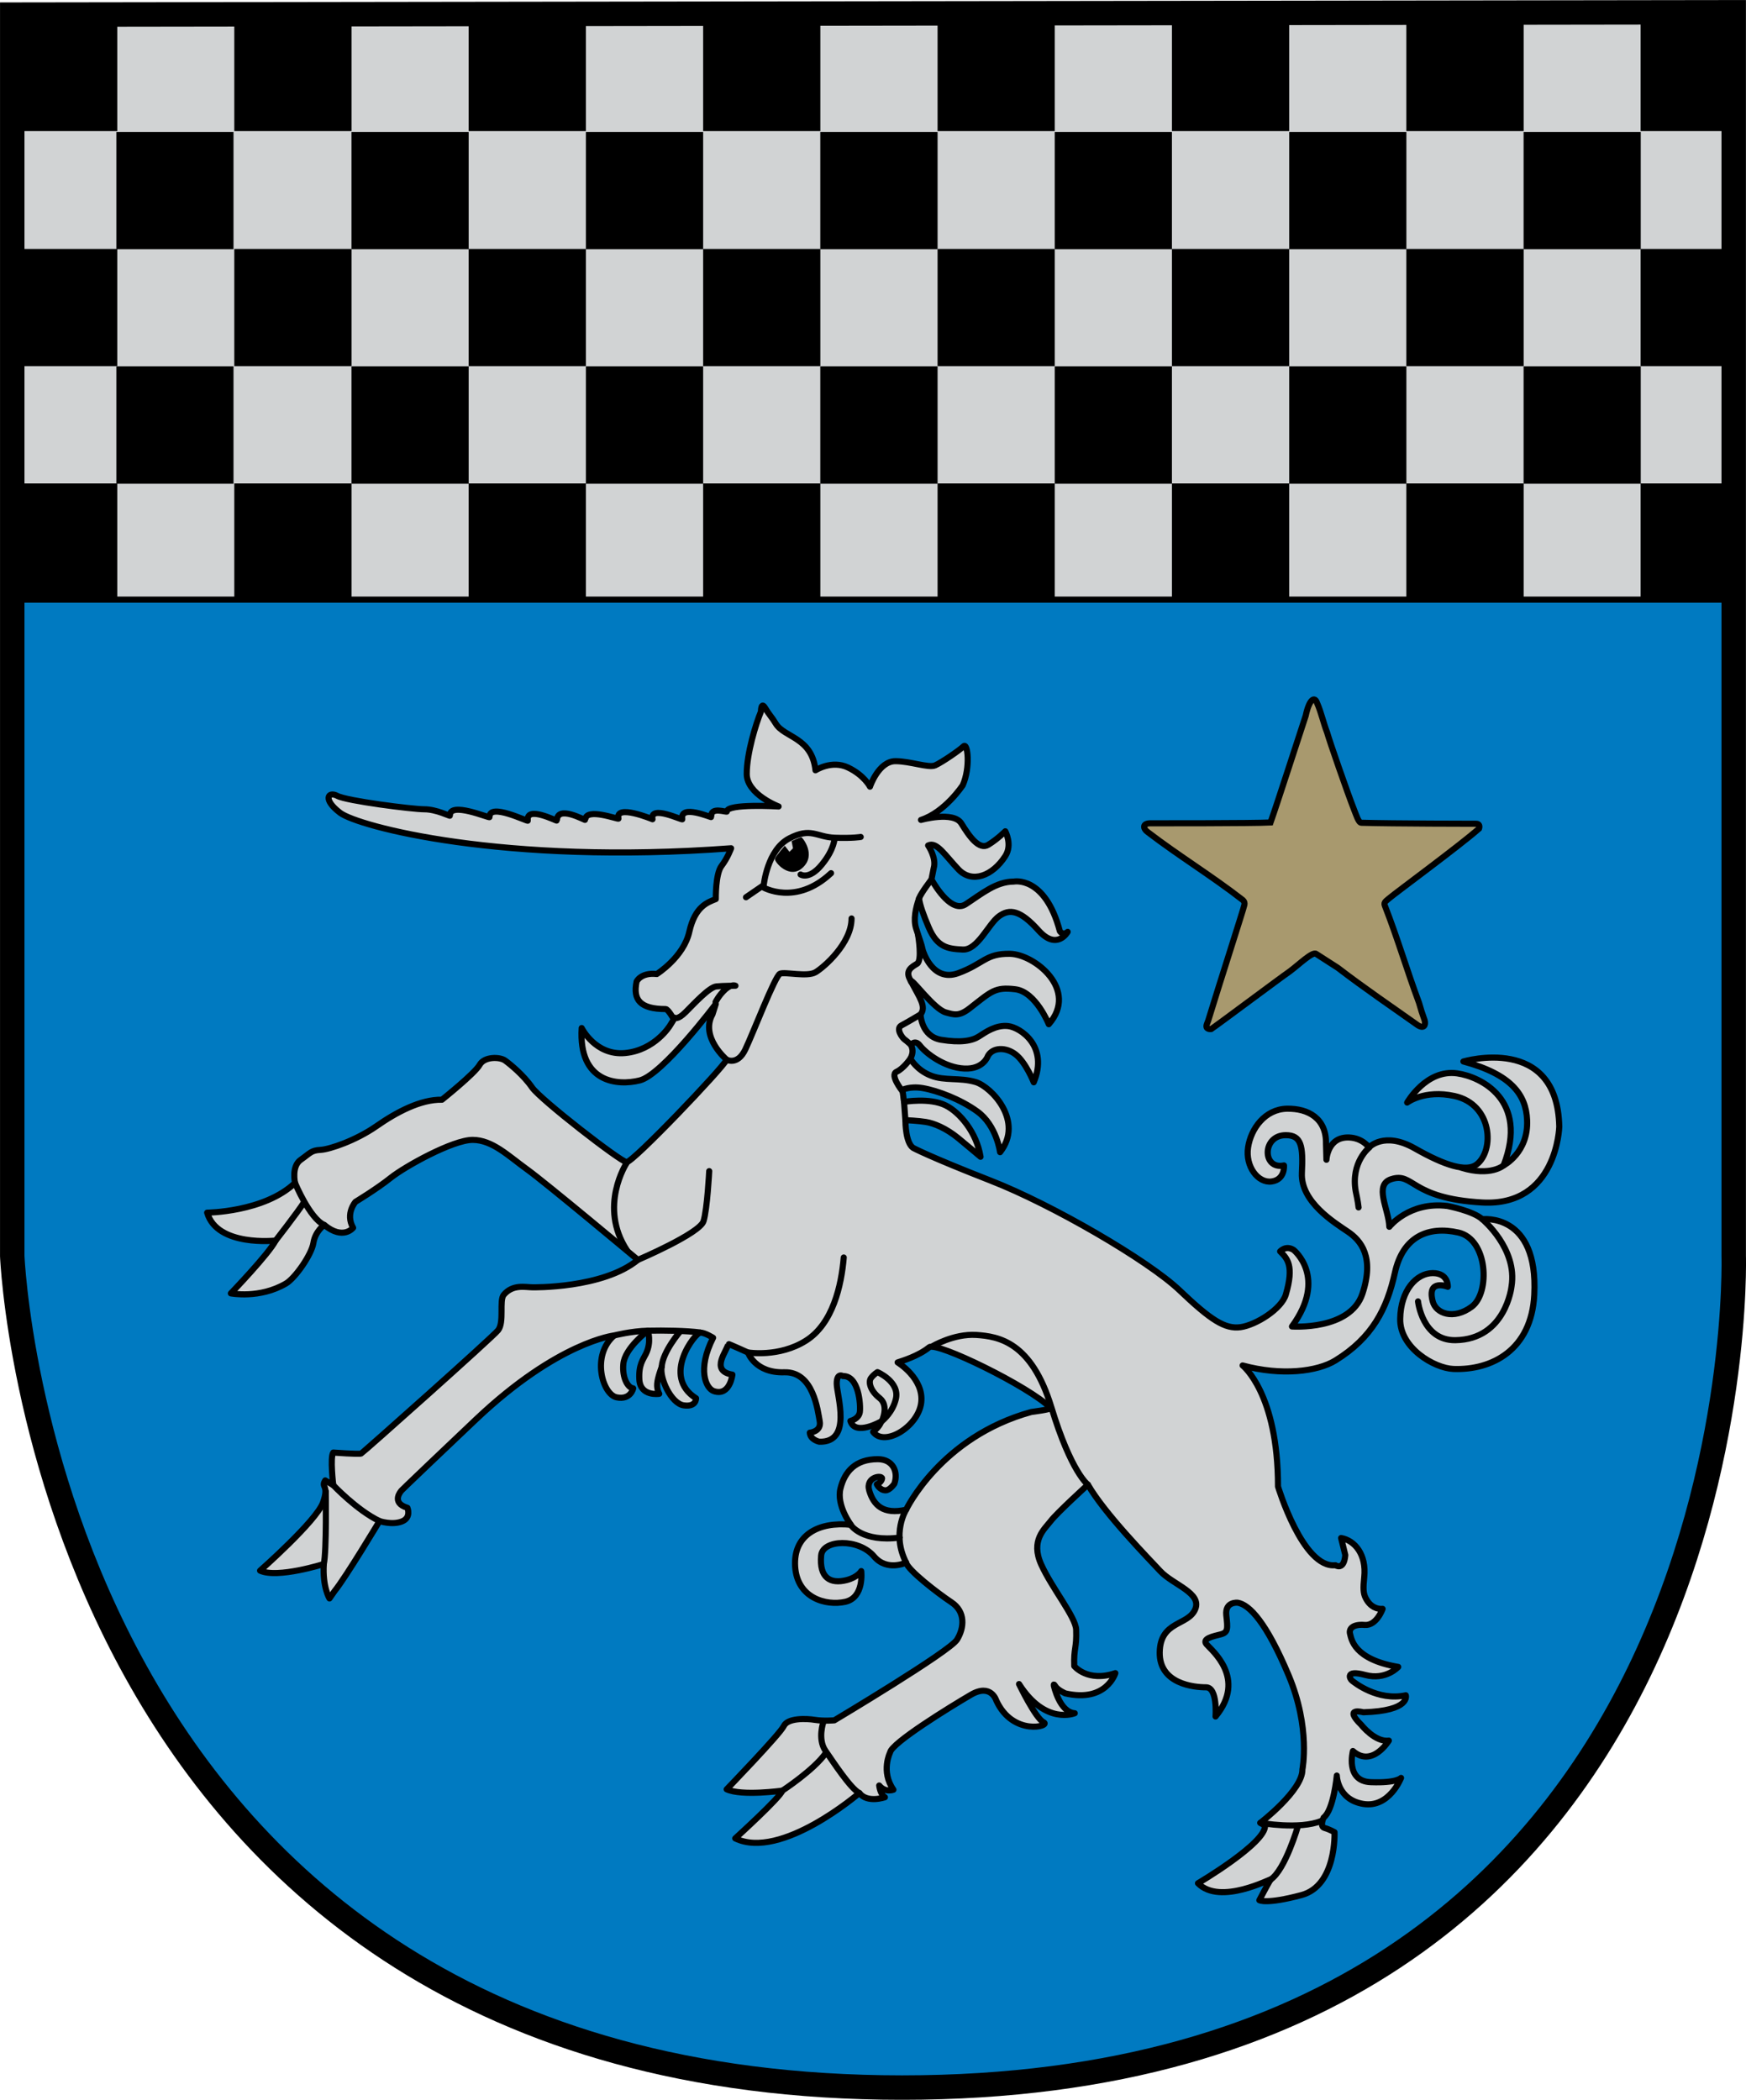 <?xml version="1.0" encoding="UTF-8" standalone="no"?>
<!-- Created with Inkscape (http://www.inkscape.org/) -->

<svg
   xmlns:dc="http://purl.org/dc/elements/1.1/"
   xmlns:cc="http://creativecommons.org/ns#"
   xmlns:rdf="http://www.w3.org/1999/02/22-rdf-syntax-ns#"
   xmlns:svg="http://www.w3.org/2000/svg"
   xmlns="http://www.w3.org/2000/svg"
   xmlns:sodipodi="http://sodipodi.sourceforge.net/DTD/sodipodi-0.dtd"
   xmlns:inkscape="http://www.inkscape.org/namespaces/inkscape"
   width="63.998"
   height="76.969"
   id="svg3738"
   version="1.1"
   inkscape:version="0.48.4 r9939"
   sodipodi:docname="New document 7">
  <defs
     id="defs3740">
    <clipPath
       clipPathUnits="userSpaceOnUse"
       id="clipPath3308">
      <path
         inkscape:connector-curvature="0"
         d="m 0,0 595.276,0 0,841.89 L 0,841.89 0,0 z"
         id="path3310" />
    </clipPath>
    <clipPath
       clipPathUnits="userSpaceOnUse"
       id="clipPath3216">
      <path
         inkscape:connector-curvature="0"
         d="m 0,0 595.276,0 0,841.89 L 0,841.89 0,0 z"
         id="path3218" />
    </clipPath>
  </defs>
  <sodipodi:namedview
     id="base"
     pagecolor="#ffffff"
     bordercolor="#666666"
     borderopacity="1.0"
     inkscape:pageopacity="0.0"
     inkscape:pageshadow="2"
     inkscape:zoom="5.6"
     inkscape:cx="35.68183"
     inkscape:cy="38.690801"
     inkscape:document-units="px"
     inkscape:current-layer="layer1"
     showgrid="false"
     fit-margin-top="0"
     fit-margin-left="0"
     fit-margin-right="0"
     fit-margin-bottom="0"
     inkscape:window-width="800"
     inkscape:window-height="921"
     inkscape:window-x="0"
     inkscape:window-y="19"
     inkscape:window-maximized="0" />
  <g
     inkscape:label="Layer 1"
     inkscape:groupmode="layer"
     id="layer1"
     transform="translate(-533.715,-528.163)">
    <g
       id="g3198"
       transform="matrix(1.25,0,0,-1.25,534.164,529.087)">
      <path
         d="m 0,0 0,-36.091 c 0,0 0.976,-24.387 26.094,-24.387 25.118,0 24.385,24.387 24.385,24.387 l 0,35.972 L 0,0 z"
         style="fill:#007ac1;fill-opacity:1;fill-rule:nonzero;stroke:none"
         id="path3200"
         inkscape:connector-curvature="0" />
    </g>
    <g
       id="g3202"
       transform="matrix(1.25,0,0,-1.25,566.902,569.227)">
      <path
         d="m 0,0 c 0,-0.084 0.009,-0.664 0.228,-0.811 0,0 0.458,-0.25 2.266,-0.957 1.807,-0.703 4.631,-2.347 5.545,-3.219 0.915,-0.872 1.331,-1.142 1.787,-1.081 0.457,0.064 1.207,0.537 1.329,0.958 0.25,0.851 0.042,1.057 -0.167,1.265 0,0 0.167,0.188 0.396,0.042 0,0 1.004,-0.801 -0.049,-2.244 0,0 1.704,-0.124 2.065,0.956 0.36,1.083 -0.041,1.567 -0.432,1.828 -0.387,0.263 -1.383,0.872 -1.342,1.717 0.04,0.793 -0.014,1.109 -0.471,1.109 -0.706,0 -0.692,-1.025 -0.054,-0.887 0,0 0.039,-0.415 -0.361,-0.471 -0.401,-0.055 -0.776,0.442 -0.692,0.999 0.083,0.552 0.498,1.12 1.137,1.135 0.636,0.012 1.161,-0.291 1.148,-1.025 l 0.013,-0.472 c 0,0 0.028,0.68 0.666,0.653 0.4,-0.018 0.582,-0.291 0.582,-0.291 0,0 0.442,0.484 1.344,-0.029 0.898,-0.511 1.516,-0.695 1.812,-0.472 0.526,0.403 0.475,1.763 -0.651,2.009 -0.887,0.193 -1.386,-0.193 -1.386,-0.193 0,0 0.558,0.988 1.47,0.856 0.678,-0.095 2.104,-0.772 1.358,-2.699 0,0 0.732,0.372 0.689,1.33 -0.03,0.747 -0.468,1.343 -1.868,1.718 0,0 2.756,0.817 2.811,-1.913 0,0 -0.061,-2.345 -2.262,-2.222 -2.123,0.121 -1.993,0.893 -2.659,0.686 -0.529,-0.163 -0.076,-0.886 -0.062,-1.399 0,0 0.582,0.748 1.702,0.611 0,0 0.746,-0.14 1.025,-0.389 0,0 1.646,0.208 1.523,-2.216 -0.083,-1.622 -1.247,-2.216 -2.369,-2.175 -0.568,0.022 -1.579,0.623 -1.562,1.469 0.012,0.844 0.483,1.342 0.954,1.342 0.469,0 0.442,-0.401 0.442,-0.401 0,0 -0.622,0.25 -0.442,-0.429 0.091,-0.352 0.608,-0.555 1.147,-0.153 0.542,0.404 0.473,1.982 -0.4,2.174 -0.872,0.195 -1.619,-0.11 -1.856,-1.176 -0.235,-1.067 -0.665,-1.911 -1.744,-2.576 -0.526,-0.325 -1.58,-0.458 -2.722,-0.147 0,0 1.038,-0.809 1.038,-3.551 0,0 0.725,-2.41 1.684,-2.307 0,0 0.249,-0.172 0.289,0.298 l -0.123,0.5 c 0.402,-0.07 0.748,-0.485 0.678,-1.15 -0.033,-0.319 -0.03,-0.469 0.042,-0.609 0.138,-0.277 0.361,-0.333 0.498,-0.319 0,0 -0.178,-0.499 -0.526,-0.471 -0.346,0.028 -0.471,-0.109 -0.429,-0.264 0.041,-0.151 0.109,-0.747 1.412,-0.967 0,0 -0.361,-0.401 -0.968,-0.236 -0.611,0.165 -0.444,-0.126 -0.389,-0.165 0.056,-0.045 0.747,-0.611 1.579,-0.431 0,0 0.152,-0.458 -1.246,-0.498 0,0 -0.608,0.167 -0.056,-0.373 0,0 0.403,-0.513 0.805,-0.458 0,0 -0.487,-0.804 -1.054,-0.305 0,0 -0.233,-0.887 0.526,-0.914 0.762,-0.029 0.886,0.125 0.886,0.125 0,0 -0.344,-0.886 -1.107,-0.763 -0.762,0.126 -0.777,0.832 -0.777,0.832 0,0 -0.094,-1.012 -0.386,-1.232 0,0 -0.125,-0.266 0.028,-0.305 0.15,-0.043 0.291,-0.124 0.291,-0.124 0,0 0.067,-1.566 -0.971,-1.844 -1.039,-0.277 -1.233,-0.15 -1.233,-0.15 0,0 0.247,0.48 0.333,0.608 0.028,0.044 -1.482,-0.777 -2.133,-0.111 0,0 1.996,1.176 1.967,1.689 l -0.139,0.082 c 0,0 1.248,0.957 1.234,1.566 0,0 0.248,1.206 -0.402,2.757 -0.651,1.55 -1.15,2.078 -1.497,2.133 0,0 -0.372,0.039 -0.333,-0.361 0.044,-0.4 0.057,-0.511 -0.166,-0.568 -0.219,-0.055 -0.554,-0.124 -0.414,-0.29 0.138,-0.166 1.192,-0.997 0.265,-2.118 0,0 0.067,0.856 -0.279,0.856 -0.346,0 -1.372,0.096 -1.358,1.025 0.016,0.929 0.832,0.776 1.04,1.261 0.207,0.483 -0.651,0.721 -1.024,1.122 -0.374,0.402 -1.634,1.69 -2.121,2.535 0,0 -0.914,-0.832 -1.092,-1.068 -0.18,-0.234 -0.597,-0.567 -0.278,-1.273 0.319,-0.705 1.011,-1.537 1.025,-1.913 0.02,-0.55 -0.076,-0.53 -0.056,-1.066 0,0 0.389,-0.485 1.205,-0.207 0,0 -0.262,-0.871 -1.467,-0.594 0,0 -0.222,0.096 -0.291,0.209 -0.068,0.107 -0.044,0.012 -0.044,0.012 0,0 0.167,-0.775 0.612,-0.803 0,0 -0.859,-0.361 -1.634,0.856 0,0 0.484,-1.008 0.72,-1.121 0.234,-0.109 -0.9,-0.427 -1.387,0.639 0,0 -0.153,0.513 -0.746,0.166 -0.595,-0.347 -2.326,-1.412 -2.368,-1.69 0,0 -0.279,-0.555 0.098,-1.093 0,0 -0.236,-0.097 -0.417,0.124 0,0 0.026,-0.261 0.167,-0.345 0,0 -0.513,-0.182 -0.749,0.124 0,0 -2.297,-1.982 -3.64,-1.33 0,0 1.329,1.206 1.382,1.4 0,0 -1.189,-0.166 -1.633,0.039 0,0 1.565,1.62 1.676,1.857 0.113,0.236 0.652,0.222 0.913,0.179 0.264,-0.041 0.568,-0.013 0.568,-0.013 0,0 3.393,2.023 3.599,2.368 0.212,0.345 0.252,0.816 -0.164,1.093 -0.415,0.276 -1.275,0.942 -1.33,1.164 0,0 -0.559,-0.27 -0.94,0.181 -0.456,0.54 -1.511,0.498 -1.552,0.027 -0.057,-0.651 0.263,-0.844 0.748,-0.721 0.329,0.086 0.428,0.264 0.428,0.264 0,0 0.096,-0.776 -0.47,-0.901 -0.567,-0.124 -1.412,0.11 -1.469,1.04 -0.054,0.927 0.694,1.315 1.636,1.219 0,0 -0.43,0.568 -0.306,1.065 0.124,0.498 0.442,0.859 1.094,0.859 0.445,0 0.609,-0.373 0.486,-0.72 0,0 -0.135,-0.199 -0.263,-0.194 -0.171,0.007 -0.25,0.178 -0.25,0.178 0,0 0.137,0.056 0.153,0.167 0.012,0.112 -0.499,0.057 -0.375,-0.358 0.126,-0.416 0.402,-0.708 1.08,-0.555 0,0 1.012,2.133 3.67,2.866 0,0 0.61,0.077 0.569,0.118 -0.625,0.625 -3.345,1.954 -3.56,1.781 -0.326,-0.264 -0.803,-0.403 -0.928,-0.445 0,0 0.775,-0.469 0.692,-1.177 -0.083,-0.705 -1.079,-1.315 -1.411,-0.859 0,0 0.189,0.14 0.241,0.307 0,0 -0.767,-0.445 -0.906,0.012 0,0 0.248,0.056 0.276,0.263 0.026,0.208 -0.028,1.068 -0.497,1.053 0,0 -0.181,0.111 -0.181,-0.221 0,-0.333 0.471,-1.733 -0.512,-1.704 0,0 -0.266,0.056 -0.277,0.265 0,0 0.345,0.028 0.291,0.332 -0.057,0.303 -0.181,1.467 -1.04,1.439 -0.859,-0.027 -1.066,0.581 -1.066,0.581 0,0 -0.581,0.263 -0.581,0.251 0,-0.173 -0.565,-0.786 0.126,-0.901 0,0 -0.071,-0.638 -0.541,-0.485 -0.237,0.076 -0.498,0.638 -0.025,1.566 0,0 -0.239,0.152 -0.377,0.152 -0.14,0 -1.149,-1.275 -0.123,-1.927 0,0 0.012,-0.261 -0.361,-0.207 -0.375,0.055 -0.713,0.811 -0.646,1.129 0,0 -0.123,-0.322 -0.133,-0.498 -0.012,-0.176 0.061,-0.292 0.061,-0.292 0,0 -0.557,-0.088 -0.584,0.423 -0.023,0.431 0.111,0.58 0.193,0.749 0.173,0.356 0.056,0.678 0.056,0.678 0,0 -0.682,-0.514 -0.719,-0.983 -0.035,-0.409 0.138,-0.694 0.29,-0.707 0,0 -0.072,-0.348 -0.485,-0.264 -0.416,0.084 -0.751,1.234 -0.071,1.815 0,0 -1.648,-0.18 -4.057,-2.465 -2.409,-2.285 -2.188,-2.09 -2.188,-2.09 0,0 -0.318,-0.349 0.181,-0.499 0,0 0.123,-0.291 -0.167,-0.402 -0.291,-0.111 -0.652,0.013 -0.652,0.013 0,0 -0.996,-1.661 -1.314,-2.049 l -0.153,-0.22 c 0,0 -0.208,0.331 -0.166,1.01 0,0 -1.357,-0.431 -1.869,-0.195 0,0 1.649,1.454 1.844,1.995 0.191,0.54 -0.072,0.428 0.067,0.651 l 0.235,-0.139 c 0,0 -0.098,0.819 0,0.956 0,0 0.763,-0.056 0.818,-0.028 0.055,0.028 3.845,3.401 4.016,3.615 0.187,0.235 0.026,0.872 0.165,1.039 0.27,0.319 0.637,0.22 0.846,0.22 0,0 2.062,-0.04 3.088,0.805 0,0 -2.714,2.27 -3.255,2.657 -0.542,0.39 -1.011,0.861 -1.591,0.861 -0.582,0 -1.981,-0.778 -2.398,-1.109 -0.415,-0.332 -1.037,-0.707 -1.037,-0.707 0,0 -0.307,-0.345 -0.07,-0.762 0,0 -0.29,-0.374 -0.846,0.084 0,0 -0.262,-0.181 -0.318,-0.525 -0.053,-0.349 -0.541,-1.038 -0.802,-1.191 -0.775,-0.457 -1.619,-0.291 -1.619,-0.291 0,0 1.118,1.161 1.313,1.549 0,0 -1.714,-0.192 -2.008,0.818 0,0 1.676,0.014 2.577,0.872 0,0 -0.112,0.484 0.167,0.679 0.277,0.194 0.302,0.276 0.58,0.29 0.276,0.016 1.038,0.277 1.636,0.693 0.594,0.415 1.3,0.79 1.925,0.778 0,0 0.967,0.772 1.106,1.024 0.139,0.248 0.596,0.236 0.747,0.124 0.153,-0.112 0.542,-0.428 0.79,-0.789 0.251,-0.359 2.59,-2.174 2.771,-2.189 0.179,-0.014 2.809,2.742 2.935,3.004 0,0 -0.788,0.665 -0.416,1.331 l 0.097,0.304 c 0,0 -1.564,-2.078 -2.23,-2.243 -0.651,-0.163 -1.799,-0.069 -1.703,1.536 0,0 0.402,-0.816 1.275,-0.733 0.873,0.083 1.311,0.8 1.311,0.8 L -6.79,2.96 c 0,0 -0.168,0.301 -0.241,0.301 -0.744,0 -0.966,0.268 -0.851,0.808 0,0 0.124,0.272 0.591,0.219 0,0 0.791,0.496 0.955,1.243 0.169,0.748 0.542,0.86 0.776,0.955 0,0 -0.013,0.735 0.167,0.971 0.181,0.236 0.282,0.519 0.282,0.519 -6.707,-0.499 -10.944,0.645 -11.464,1.039 -0.521,0.394 -0.354,0.642 -0.083,0.497 0.269,-0.146 2.203,-0.393 2.554,-0.393 0.353,0 0.75,-0.209 0.748,-0.188 -0.019,0.435 1.164,-0.084 1.162,-0.041 -0.019,0.435 1.13,-0.146 1.122,-0.104 -0.062,0.457 0.853,-0.02 0.853,0 0,0.477 0.832,0 0.832,0.021 0,0.383 0.984,0 0.974,0.04 -0.104,0.437 0.997,-0.02 0.997,-0.02 -0.082,0.436 0.88,-0.041 0.875,0 -0.084,0.457 0.854,0.041 0.851,0.063 -0.043,0.33 0.457,0.125 0.457,0.165 0,0.238 1.515,0.147 1.515,0.147 0,0 -0.935,0.354 -0.935,0.954 0,0.603 0.27,1.476 0.417,1.828 0,0 0,0.312 0.124,0.104 0.123,-0.207 0.197,-0.267 0.31,-0.456 0.25,-0.416 1.061,-0.395 1.165,-1.37 0,0 0.477,0.311 0.956,0.081 0.476,-0.228 0.642,-0.561 0.642,-0.561 0,0 0.251,0.748 0.747,0.748 0.433,0 0.978,-0.207 1.164,-0.123 0.189,0.084 0.708,0.436 0.833,0.559 0.123,0.125 0.207,-0.623 -0.024,-1.142 0,0 -0.518,-0.789 -1.224,-1.017 0,0 0.956,0.269 1.185,-0.105 0.229,-0.373 0.517,-0.79 0.789,-0.623 0.271,0.166 0.498,0.395 0.498,0.395 0,0 0.216,-0.394 0,-0.727 C 2.556,7.166 1.954,6.937 1.557,7.354 1.163,7.768 0.915,8.185 0.666,8.058 c 0,0 0.251,-0.364 0.164,-0.663 L 0.764,7.061 C 0.92,6.787 1.376,6.081 1.767,6.334 c 0.478,0.312 0.893,0.665 1.41,0.665 0,0 0.915,0.187 1.351,-1.453 0,0 0.084,-0.147 0.23,-0.021 0,0 -0.312,-0.561 -0.852,0.04 C 3.365,6.168 3.054,6.211 2.741,5.981 2.431,5.753 2.118,4.985 1.681,5.006 1.248,5.026 0.936,5.068 0.686,5.65 0.525,6.024 0.421,6.324 0.4,6.505 0.298,6.216 0.23,5.891 0.312,5.629 0.416,5.295 0.469,5.182 0.51,4.985 c 0,0 0.273,-0.948 1.034,-0.673 0.761,0.279 0.805,0.582 1.525,0.569 0.718,-0.014 2.021,-1.053 1.135,-2.065 0,0 -0.383,0.956 -0.984,1.026 C 2.625,3.912 2.525,3.783 1.89,3.288 1.572,3.038 1.425,3.096 1.182,3.163 0.84,3.261 0.23,4.11 0.161,4.088 0.141,4.081 0.177,4.049 0.188,4.029 0.406,3.611 0.625,3.327 0.443,3.103 c 0,0 0.021,-0.646 0.603,-0.743 C 1.628,2.264 1.96,2.332 2.154,2.457 2.349,2.582 2.653,2.802 3.012,2.762 3.373,2.721 4.204,2.168 3.763,1.113 3.763,1.113 3.531,1.7 3.23,1.932 2.944,2.152 2.563,2.14 2.42,1.889 c 0,0 -0.127,-0.4 -0.693,-0.372 C 1.156,1.542 0.606,1.957 0.423,2.194 0.285,2.374 0.161,2.214 0.161,2.214 0.214,2.103 0.24,1.982 0.146,1.807 c 0,0 0.184,-0.338 0.605,-0.499 0.403,-0.157 0.835,-0.049 1.307,-0.187 0.47,-0.14 1.425,-1.157 0.718,-2.057 0,0 -0.1,0.785 -0.668,1.194 C 1.621,0.613 0.936,0.871 0.51,0.943 0.126,1.008 -0.096,0.888 -0.096,0.888 -0.063,0.794 -0.063,0.659 -0.04,0.539 c 0,0 0.754,0.131 1.222,-0.104 0.409,-0.202 0.906,-0.79 1.021,-1.506 0,0 -0.466,0.393 -0.659,0.551 C 1.196,-0.237 0.849,-0.09 0.601,-0.05 0.4,-0.016 0,0.006 0,0"
         style="fill:#d1d3d4;fill-opacity:1;fill-rule:nonzero;stroke:none"
         id="path3204"
         inkscape:connector-curvature="0" />
    </g>
    <g
       id="g3206"
       transform="matrix(1.25,0,0,-1.25,566.902,569.227)">
      <path
         d="m 0,0 c 0,-0.084 0.009,-0.664 0.228,-0.811 0,0 0.458,-0.25 2.266,-0.957 1.807,-0.703 4.631,-2.347 5.545,-3.219 0.915,-0.872 1.331,-1.142 1.787,-1.081 0.457,0.064 1.207,0.537 1.329,0.958 0.25,0.851 0.042,1.057 -0.167,1.265 0,0 0.167,0.188 0.396,0.042 0,0 1.004,-0.801 -0.049,-2.244 0,0 1.704,-0.124 2.065,0.956 0.36,1.083 -0.041,1.567 -0.432,1.828 -0.387,0.263 -1.383,0.872 -1.342,1.717 0.04,0.793 -0.014,1.109 -0.471,1.109 -0.706,0 -0.692,-1.025 -0.054,-0.887 0,0 0.039,-0.415 -0.361,-0.471 -0.401,-0.055 -0.776,0.442 -0.692,0.999 0.083,0.552 0.498,1.12 1.137,1.135 0.636,0.012 1.161,-0.291 1.148,-1.025 l 0.013,-0.472 c 0,0 0.028,0.68 0.666,0.653 0.4,-0.018 0.582,-0.291 0.582,-0.291 0,0 0.442,0.484 1.344,-0.029 0.898,-0.511 1.516,-0.695 1.812,-0.472 0.526,0.403 0.475,1.763 -0.651,2.009 -0.887,0.193 -1.386,-0.193 -1.386,-0.193 0,0 0.558,0.988 1.47,0.856 0.678,-0.095 2.104,-0.772 1.358,-2.699 0,0 0.732,0.372 0.689,1.33 -0.03,0.747 -0.468,1.343 -1.868,1.718 0,0 2.756,0.817 2.811,-1.913 0,0 -0.061,-2.345 -2.262,-2.222 -2.123,0.121 -1.993,0.893 -2.659,0.686 -0.529,-0.163 -0.076,-0.886 -0.062,-1.399 0,0 0.582,0.748 1.702,0.611 0,0 0.746,-0.14 1.025,-0.389 0,0 1.646,0.208 1.523,-2.216 -0.083,-1.622 -1.247,-2.216 -2.369,-2.175 -0.568,0.022 -1.579,0.623 -1.562,1.469 0.012,0.844 0.483,1.342 0.954,1.342 0.469,0 0.442,-0.401 0.442,-0.401 0,0 -0.622,0.25 -0.442,-0.429 0.091,-0.352 0.608,-0.555 1.147,-0.153 0.542,0.404 0.473,1.982 -0.4,2.174 -0.872,0.195 -1.619,-0.11 -1.856,-1.176 -0.235,-1.067 -0.665,-1.911 -1.744,-2.576 -0.526,-0.325 -1.58,-0.458 -2.722,-0.147 0,0 1.038,-0.809 1.038,-3.551 0,0 0.725,-2.41 1.684,-2.307 0,0 0.249,-0.172 0.289,0.298 l -0.123,0.5 c 0.402,-0.07 0.748,-0.485 0.678,-1.15 -0.033,-0.319 -0.03,-0.469 0.042,-0.609 0.138,-0.277 0.361,-0.333 0.498,-0.319 0,0 -0.178,-0.499 -0.526,-0.471 -0.346,0.028 -0.471,-0.109 -0.429,-0.264 0.041,-0.151 0.109,-0.747 1.412,-0.967 0,0 -0.361,-0.401 -0.968,-0.236 -0.611,0.165 -0.444,-0.126 -0.389,-0.165 0.056,-0.045 0.747,-0.611 1.579,-0.431 0,0 0.152,-0.458 -1.246,-0.498 0,0 -0.608,0.167 -0.056,-0.373 0,0 0.403,-0.513 0.805,-0.458 0,0 -0.487,-0.804 -1.054,-0.305 0,0 -0.233,-0.887 0.526,-0.914 0.762,-0.029 0.886,0.125 0.886,0.125 0,0 -0.344,-0.886 -1.107,-0.763 -0.762,0.126 -0.777,0.832 -0.777,0.832 0,0 -0.094,-1.012 -0.386,-1.232 0,0 -0.125,-0.266 0.028,-0.305 0.15,-0.043 0.291,-0.124 0.291,-0.124 0,0 0.067,-1.566 -0.971,-1.844 -1.039,-0.277 -1.233,-0.15 -1.233,-0.15 0,0 0.247,0.48 0.333,0.608 0.028,0.044 -1.482,-0.777 -2.133,-0.111 0,0 1.996,1.176 1.967,1.689 l -0.139,0.082 c 0,0 1.248,0.957 1.234,1.566 0,0 0.248,1.206 -0.402,2.757 -0.651,1.55 -1.15,2.078 -1.497,2.133 0,0 -0.372,0.039 -0.333,-0.361 0.044,-0.4 0.057,-0.511 -0.166,-0.568 -0.219,-0.055 -0.554,-0.124 -0.414,-0.29 0.138,-0.166 1.192,-0.997 0.265,-2.118 0,0 0.067,0.856 -0.279,0.856 -0.346,0 -1.372,0.096 -1.358,1.025 0.016,0.929 0.832,0.776 1.04,1.261 0.207,0.483 -0.651,0.721 -1.024,1.122 -0.374,0.402 -1.634,1.69 -2.121,2.535 0,0 -0.914,-0.832 -1.092,-1.068 -0.18,-0.234 -0.597,-0.567 -0.278,-1.273 0.319,-0.705 1.011,-1.537 1.025,-1.913 0.02,-0.55 -0.076,-0.53 -0.056,-1.066 0,0 0.389,-0.485 1.205,-0.207 0,0 -0.262,-0.871 -1.467,-0.594 0,0 -0.222,0.096 -0.291,0.209 -0.068,0.107 -0.044,0.012 -0.044,0.012 0,0 0.167,-0.775 0.612,-0.803 0,0 -0.859,-0.361 -1.634,0.856 0,0 0.484,-1.008 0.72,-1.121 0.234,-0.109 -0.9,-0.427 -1.387,0.639 0,0 -0.153,0.513 -0.746,0.166 -0.595,-0.347 -2.326,-1.412 -2.368,-1.69 0,0 -0.279,-0.555 0.098,-1.093 0,0 -0.236,-0.097 -0.417,0.124 0,0 0.026,-0.261 0.167,-0.345 0,0 -0.513,-0.182 -0.749,0.124 0,0 -2.297,-1.982 -3.64,-1.33 0,0 1.329,1.206 1.382,1.4 0,0 -1.189,-0.166 -1.633,0.039 0,0 1.565,1.62 1.676,1.857 0.113,0.236 0.652,0.222 0.913,0.179 0.264,-0.041 0.568,-0.013 0.568,-0.013 0,0 3.393,2.023 3.599,2.368 0.212,0.345 0.252,0.816 -0.164,1.093 -0.415,0.276 -1.275,0.942 -1.33,1.164 0,0 -0.559,-0.27 -0.94,0.181 -0.456,0.54 -1.511,0.498 -1.552,0.027 -0.057,-0.651 0.263,-0.844 0.748,-0.721 0.329,0.086 0.428,0.264 0.428,0.264 0,0 0.096,-0.776 -0.47,-0.901 -0.567,-0.124 -1.412,0.11 -1.469,1.04 -0.054,0.927 0.694,1.315 1.636,1.219 0,0 -0.43,0.568 -0.306,1.065 0.124,0.498 0.442,0.859 1.094,0.859 0.445,0 0.609,-0.373 0.486,-0.72 0,0 -0.135,-0.199 -0.263,-0.194 -0.171,0.007 -0.25,0.178 -0.25,0.178 0,0 0.137,0.056 0.153,0.167 0.012,0.112 -0.499,0.057 -0.375,-0.358 0.126,-0.416 0.402,-0.708 1.08,-0.555 0,0 1.012,2.133 3.67,2.866 0,0 0.61,0.077 0.569,0.118 -0.625,0.625 -3.345,1.954 -3.56,1.781 -0.326,-0.264 -0.803,-0.403 -0.928,-0.445 0,0 0.775,-0.469 0.692,-1.177 -0.083,-0.705 -1.079,-1.315 -1.411,-0.859 0,0 0.189,0.14 0.241,0.307 0,0 -0.767,-0.445 -0.906,0.012 0,0 0.248,0.056 0.276,0.263 0.026,0.208 -0.028,1.068 -0.497,1.053 0,0 -0.181,0.111 -0.181,-0.221 0,-0.333 0.471,-1.733 -0.512,-1.704 0,0 -0.266,0.056 -0.277,0.265 0,0 0.345,0.028 0.291,0.332 -0.057,0.303 -0.181,1.467 -1.04,1.439 -0.859,-0.027 -1.066,0.581 -1.066,0.581 0,0 -0.581,0.263 -0.581,0.251 0,-0.173 -0.565,-0.786 0.126,-0.901 0,0 -0.071,-0.638 -0.541,-0.485 -0.237,0.076 -0.498,0.638 -0.025,1.566 0,0 -0.239,0.152 -0.377,0.152 -0.14,0 -1.149,-1.275 -0.123,-1.927 0,0 0.012,-0.261 -0.361,-0.207 -0.375,0.055 -0.713,0.811 -0.646,1.129 0,0 -0.123,-0.322 -0.133,-0.498 -0.012,-0.176 0.061,-0.292 0.061,-0.292 0,0 -0.557,-0.088 -0.584,0.423 -0.023,0.431 0.111,0.58 0.193,0.749 0.173,0.356 0.056,0.678 0.056,0.678 0,0 -0.682,-0.514 -0.719,-0.983 -0.035,-0.409 0.138,-0.694 0.29,-0.707 0,0 -0.072,-0.348 -0.485,-0.264 -0.416,0.084 -0.751,1.234 -0.071,1.815 0,0 -1.648,-0.18 -4.057,-2.465 -2.409,-2.285 -2.188,-2.09 -2.188,-2.09 0,0 -0.318,-0.349 0.181,-0.499 0,0 0.123,-0.291 -0.167,-0.402 -0.291,-0.111 -0.652,0.013 -0.652,0.013 0,0 -0.996,-1.661 -1.314,-2.049 l -0.153,-0.22 c 0,0 -0.208,0.331 -0.166,1.01 0,0 -1.357,-0.431 -1.869,-0.195 0,0 1.649,1.454 1.844,1.995 0.191,0.54 -0.072,0.428 0.067,0.651 l 0.235,-0.139 c 0,0 -0.098,0.819 0,0.956 0,0 0.763,-0.056 0.818,-0.028 0.055,0.028 3.845,3.401 4.016,3.615 0.187,0.235 0.026,0.872 0.165,1.039 0.27,0.319 0.637,0.22 0.846,0.22 0,0 2.062,-0.04 3.088,0.805 0,0 -2.714,2.27 -3.255,2.657 -0.542,0.39 -1.011,0.861 -1.591,0.861 -0.582,0 -1.981,-0.778 -2.398,-1.109 -0.415,-0.332 -1.037,-0.707 -1.037,-0.707 0,0 -0.307,-0.345 -0.07,-0.762 0,0 -0.29,-0.374 -0.846,0.084 0,0 -0.262,-0.181 -0.318,-0.525 -0.053,-0.349 -0.541,-1.038 -0.802,-1.191 -0.775,-0.457 -1.619,-0.291 -1.619,-0.291 0,0 1.118,1.161 1.313,1.549 0,0 -1.714,-0.192 -2.008,0.818 0,0 1.676,0.014 2.577,0.872 0,0 -0.112,0.484 0.167,0.679 0.277,0.194 0.302,0.276 0.58,0.29 0.276,0.016 1.038,0.277 1.636,0.693 0.594,0.415 1.3,0.79 1.925,0.778 0,0 0.967,0.772 1.106,1.024 0.139,0.248 0.596,0.236 0.747,0.124 0.153,-0.112 0.542,-0.428 0.79,-0.789 0.251,-0.359 2.59,-2.174 2.771,-2.189 0.179,-0.014 2.809,2.742 2.935,3.004 0,0 -0.788,0.665 -0.416,1.331 l 0.097,0.304 c 0,0 -1.564,-2.078 -2.23,-2.243 -0.651,-0.163 -1.799,-0.069 -1.703,1.536 0,0 0.402,-0.816 1.275,-0.733 0.873,0.083 1.311,0.8 1.311,0.8 L -6.79,2.96 c 0,0 -0.168,0.301 -0.241,0.301 -0.744,0 -0.966,0.268 -0.851,0.808 0,0 0.124,0.272 0.591,0.219 0,0 0.791,0.496 0.955,1.243 0.169,0.748 0.542,0.86 0.776,0.955 0,0 -0.013,0.735 0.167,0.971 0.181,0.236 0.282,0.519 0.282,0.519 -6.707,-0.499 -10.944,0.645 -11.464,1.039 -0.521,0.394 -0.354,0.642 -0.083,0.497 0.269,-0.146 2.203,-0.393 2.554,-0.393 0.353,0 0.75,-0.209 0.748,-0.188 -0.019,0.435 1.164,-0.084 1.162,-0.041 -0.019,0.435 1.13,-0.146 1.122,-0.104 -0.062,0.457 0.853,-0.02 0.853,0 0,0.477 0.832,0 0.832,0.021 0,0.383 0.984,0 0.974,0.04 -0.104,0.437 0.997,-0.02 0.997,-0.02 -0.082,0.436 0.88,-0.041 0.875,0 -0.084,0.457 0.854,0.041 0.851,0.063 -0.043,0.33 0.457,0.125 0.457,0.165 0,0.238 1.515,0.147 1.515,0.147 0,0 -0.935,0.354 -0.935,0.954 0,0.603 0.27,1.476 0.417,1.828 0,0 0,0.312 0.124,0.104 0.123,-0.207 0.197,-0.267 0.31,-0.456 0.25,-0.416 1.061,-0.395 1.165,-1.37 0,0 0.477,0.311 0.956,0.081 0.476,-0.228 0.642,-0.561 0.642,-0.561 0,0 0.251,0.748 0.747,0.748 0.433,0 0.978,-0.207 1.164,-0.123 0.189,0.084 0.708,0.436 0.833,0.559 0.123,0.125 0.207,-0.623 -0.024,-1.142 0,0 -0.518,-0.789 -1.224,-1.017 0,0 0.956,0.269 1.185,-0.105 0.229,-0.373 0.517,-0.79 0.789,-0.623 0.271,0.166 0.498,0.395 0.498,0.395 0,0 0.216,-0.394 0,-0.727 C 2.556,7.166 1.954,6.937 1.557,7.354 1.163,7.768 0.915,8.185 0.666,8.058 c 0,0 0.251,-0.364 0.164,-0.663 L 0.764,7.061 C 0.92,6.787 1.376,6.081 1.767,6.334 c 0.478,0.312 0.893,0.665 1.41,0.665 0,0 0.915,0.187 1.351,-1.453 0,0 0.084,-0.147 0.23,-0.021 0,0 -0.312,-0.561 -0.852,0.04 C 3.365,6.168 3.054,6.211 2.741,5.981 2.431,5.753 2.118,4.985 1.681,5.006 1.248,5.026 0.936,5.068 0.686,5.65 0.525,6.024 0.421,6.324 0.4,6.505 0.298,6.216 0.23,5.891 0.312,5.629 0.416,5.295 0.469,5.182 0.51,4.985 c 0,0 0.273,-0.948 1.034,-0.673 0.761,0.279 0.805,0.582 1.525,0.569 0.718,-0.014 2.021,-1.053 1.135,-2.065 0,0 -0.383,0.956 -0.984,1.026 C 2.625,3.912 2.525,3.783 1.89,3.288 1.572,3.038 1.425,3.096 1.182,3.163 0.84,3.261 0.23,4.11 0.161,4.088 0.141,4.081 0.177,4.049 0.188,4.029 0.406,3.611 0.625,3.327 0.443,3.103 c 0,0 0.021,-0.646 0.603,-0.743 C 1.628,2.264 1.96,2.332 2.154,2.457 2.349,2.582 2.653,2.802 3.012,2.762 3.373,2.721 4.204,2.168 3.763,1.113 3.763,1.113 3.531,1.7 3.23,1.932 2.944,2.152 2.563,2.14 2.42,1.889 c 0,0 -0.127,-0.4 -0.693,-0.372 C 1.156,1.542 0.606,1.957 0.423,2.194 0.285,2.374 0.161,2.214 0.161,2.214 0.214,2.103 0.24,1.982 0.146,1.807 c 0,0 0.184,-0.338 0.605,-0.499 0.403,-0.157 0.835,-0.049 1.307,-0.187 0.47,-0.14 1.425,-1.157 0.718,-2.057 0,0 -0.1,0.785 -0.668,1.194 C 1.621,0.613 0.936,0.871 0.51,0.943 0.126,1.008 -0.096,0.888 -0.096,0.888 -0.063,0.794 -0.063,0.659 -0.04,0.539 c 0,0 0.754,0.131 1.222,-0.104 0.409,-0.202 0.906,-0.79 1.021,-1.506 0,0 -0.466,0.393 -0.659,0.551 C 1.196,-0.237 0.849,-0.09 0.601,-0.05 0.4,-0.016 0,0.006 0,0 z"
         style="fill:none;stroke:#000000;stroke-width:0.179;stroke-linecap:round;stroke-linejoin:round;stroke-miterlimit:4;stroke-opacity:1;stroke-dasharray:none"
         id="path3208"
         inkscape:connector-curvature="0" />
    </g>
    <path
       inkscape:connector-curvature="0"
       d="m 597.306,528.745 -63.047,0 0,21.406 63.047,0 0,-21.406 z"
       style="fill:#d1d3d4;fill-opacity:1;fill-rule:nonzero;stroke:none"
       id="path3210" />
    <g
       transform="matrix(1.25,0,0,-1.25,-111.276,1487.282)"
       id="g3212">
      <g
         id="g3214"
         clip-path="url(#clipPath3216)">
        <g
           id="g3220"
           transform="translate(554.612,746.684)">
          <path
             inkscape:connector-curvature="0"
             d="M 0,0 C 0.126,-0.286 0.19,-0.599 0.295,-0.866 0.357,-1.094 0.88,-2.606 1.091,-3.144 1.143,-3.267 1.215,-3.516 1.298,-3.516 2.203,-3.543 4.669,-3.545 4.669,-3.545 4.765,-3.543 4.772,-3.624 4.75,-3.688 4.175,-4.194 2.365,-5.524 2.108,-5.737 2.047,-5.799 1.944,-5.841 1.988,-5.945 2.361,-6.898 2.637,-7.846 2.99,-8.792 3.042,-8.979 3.086,-9.115 3.157,-9.313 3.193,-9.456 3.132,-9.56 2.961,-9.457 2.189,-8.91 1.379,-8.36 0.609,-7.769 l -0.632,0.406 c -0.101,0.087 -0.514,-0.317 -0.775,-0.51 -0.276,-0.19 -2.136,-1.582 -2.305,-1.692 0,0 -0.195,-0.027 -0.124,0.151 0.011,0.027 0.038,0.101 0.038,0.101 0.349,1.144 1.038,3.274 1.06,3.393 0.02,0.099 -0.062,0.149 -0.062,0.149 -0.894,0.695 -1.883,1.299 -2.759,1.971 -0.159,0.11 -0.182,0.273 0.077,0.268 0,0 3.05,-0.003 3.51,0.024 0.193,0.542 0.858,2.61 1.031,3.13 C -0.228,0.11 -0.069,0.202 0,0"
             style="fill:#a8996e;fill-opacity:1;fill-rule:nonzero;stroke:none"
             id="path3222" />
        </g>
        <g
           id="g3224"
           transform="translate(554.612,746.684)">
          <path
             inkscape:connector-curvature="0"
             d="M 0,0 C 0.126,-0.286 0.19,-0.599 0.295,-0.866 0.357,-1.094 0.88,-2.606 1.091,-3.144 1.143,-3.267 1.215,-3.516 1.298,-3.516 2.203,-3.543 4.669,-3.545 4.669,-3.545 4.765,-3.543 4.772,-3.624 4.75,-3.688 4.175,-4.194 2.365,-5.524 2.108,-5.737 2.047,-5.799 1.944,-5.841 1.988,-5.945 2.361,-6.898 2.637,-7.846 2.99,-8.792 3.042,-8.979 3.086,-9.115 3.157,-9.313 3.193,-9.456 3.132,-9.56 2.961,-9.457 2.189,-8.91 1.379,-8.36 0.609,-7.769 l -0.632,0.406 c -0.101,0.087 -0.514,-0.317 -0.775,-0.51 -0.276,-0.19 -2.136,-1.582 -2.305,-1.692 0,0 -0.195,-0.027 -0.124,0.151 0.011,0.027 0.038,0.101 0.038,0.101 0.349,1.144 1.038,3.274 1.06,3.393 0.02,0.099 -0.062,0.149 -0.062,0.149 -0.894,0.695 -1.883,1.299 -2.759,1.971 -0.159,0.11 -0.182,0.273 0.077,0.268 0,0 3.05,-0.003 3.51,0.024 0.193,0.542 0.858,2.61 1.031,3.13 C -0.228,0.11 -0.069,0.202 0,0 z"
             style="fill:none;stroke:#000000;stroke-width:0.179;stroke-linecap:butt;stroke-linejoin:miter;stroke-miterlimit:4;stroke-opacity:1;stroke-dasharray:none"
             id="path3226" />
        </g>
      </g>
    </g>
    <path
       inkscape:connector-curvature="0"
       d="m 546.601,550.18 -4.298,0 0,-4.298 4.298,0 0,4.298 z"
       style="fill:#000000;fill-opacity:1;fill-rule:nonzero;stroke:none"
       id="path3228" />
    <path
       inkscape:connector-curvature="0"
       d="m 555.19,550.18 -4.298,0 0,-4.298 4.298,0 0,4.298 z"
       style="fill:#000000;fill-opacity:1;fill-rule:nonzero;stroke:none"
       id="path3230" />
    <path
       inkscape:connector-curvature="0"
       d="m 563.784,550.18 -4.296,0 0,-4.298 4.296,0 0,4.298 z"
       style="fill:#000000;fill-opacity:1;fill-rule:nonzero;stroke:none"
       id="path3232" />
    <path
       inkscape:connector-curvature="0"
       d="m 572.376,550.18 -4.295,0 0,-4.298 4.295,0 0,4.298 z"
       style="fill:#000000;fill-opacity:1;fill-rule:nonzero;stroke:none"
       id="path3234" />
    <path
       inkscape:connector-curvature="0"
       d="m 580.969,550.18 -4.298,0 0,-4.298 4.298,0 0,4.298 z"
       style="fill:#000000;fill-opacity:1;fill-rule:nonzero;stroke:none"
       id="path3236" />
    <path
       inkscape:connector-curvature="0"
       d="m 589.563,550.18 -4.3,0 0,-4.298 4.3,0 0,4.298 z"
       style="fill:#000000;fill-opacity:1;fill-rule:nonzero;stroke:none"
       id="path3238" />
    <path
       inkscape:connector-curvature="0"
       d="m 546.601,541.587 -4.298,0 0,-4.298 4.298,0 0,4.298 z"
       style="fill:#000000;fill-opacity:1;fill-rule:nonzero;stroke:none"
       id="path3240" />
    <path
       inkscape:connector-curvature="0"
       d="m 555.19,541.587 -4.298,0 0,-4.298 4.298,0 0,4.298 z"
       style="fill:#000000;fill-opacity:1;fill-rule:nonzero;stroke:none"
       id="path3242" />
    <path
       inkscape:connector-curvature="0"
       d="m 563.784,541.587 -4.296,0 0,-4.298 4.296,0 0,4.298 z"
       style="fill:#000000;fill-opacity:1;fill-rule:nonzero;stroke:none"
       id="path3244" />
    <path
       inkscape:connector-curvature="0"
       d="m 572.376,541.587 -4.295,0 0,-4.298 4.295,0 0,4.298 z"
       style="fill:#000000;fill-opacity:1;fill-rule:nonzero;stroke:none"
       id="path3246" />
    <path
       inkscape:connector-curvature="0"
       d="m 580.969,541.587 -4.298,0 0,-4.298 4.298,0 0,4.298 z"
       style="fill:#000000;fill-opacity:1;fill-rule:nonzero;stroke:none"
       id="path3248" />
    <path
       inkscape:connector-curvature="0"
       d="m 589.563,541.587 -4.3,0 0,-4.298 4.3,0 0,4.298 z"
       style="fill:#000000;fill-opacity:1;fill-rule:nonzero;stroke:none"
       id="path3250" />
    <path
       inkscape:connector-curvature="0"
       d="m 546.601,532.967 -4.298,0 0,-4.296 4.298,0 0,4.296 z"
       style="fill:#000000;fill-opacity:1;fill-rule:nonzero;stroke:none"
       id="path3252" />
    <path
       inkscape:connector-curvature="0"
       d="m 538.014,550.18 -3.881,0 0,-4.298 3.881,0 0,4.298 z"
       style="fill:#000000;fill-opacity:1;fill-rule:nonzero;stroke:none"
       id="path3254" />
    <path
       inkscape:connector-curvature="0"
       d="m 538.014,541.587 -3.881,0 0,-4.298 3.881,0 0,4.298 z"
       style="fill:#000000;fill-opacity:1;fill-rule:nonzero;stroke:none"
       id="path3256" />
    <path
       inkscape:connector-curvature="0"
       d="m 538.014,532.967 -3.881,0 0,-4.296 3.881,0 0,4.296 z"
       style="fill:#000000;fill-opacity:1;fill-rule:nonzero;stroke:none"
       id="path3258" />
    <path
       inkscape:connector-curvature="0"
       d="m 555.19,532.967 -4.298,0 0,-4.296 4.298,0 0,4.296 z"
       style="fill:#000000;fill-opacity:1;fill-rule:nonzero;stroke:none"
       id="path3260" />
    <path
       inkscape:connector-curvature="0"
       d="m 563.784,532.967 -4.296,0 0,-4.296 4.296,0 0,4.296 z"
       style="fill:#000000;fill-opacity:1;fill-rule:nonzero;stroke:none"
       id="path3262" />
    <path
       inkscape:connector-curvature="0"
       d="m 572.376,532.967 -4.295,0 0,-4.296 4.295,0 0,4.296 z"
       style="fill:#000000;fill-opacity:1;fill-rule:nonzero;stroke:none"
       id="path3264" />
    <path
       inkscape:connector-curvature="0"
       d="m 580.969,532.967 -4.298,0 0,-4.296 4.298,0 0,4.296 z"
       style="fill:#000000;fill-opacity:1;fill-rule:nonzero;stroke:none"
       id="path3266" />
    <path
       inkscape:connector-curvature="0"
       d="m 589.563,532.967 -4.3,0 0,-4.296 4.3,0 0,4.296 z"
       style="fill:#000000;fill-opacity:1;fill-rule:nonzero;stroke:none"
       id="path3268" />
    <path
       inkscape:connector-curvature="0"
       d="m 597.246,550.18 -3.396,0 0,-4.298 3.396,0 0,4.298 z"
       style="fill:#000000;fill-opacity:1;fill-rule:nonzero;stroke:none"
       id="path3270" />
    <path
       inkscape:connector-curvature="0"
       d="m 597.246,541.587 -3.396,0 0,-4.298 3.396,0 0,4.298 z"
       style="fill:#000000;fill-opacity:1;fill-rule:nonzero;stroke:none"
       id="path3272" />
    <path
       inkscape:connector-curvature="0"
       d="m 597.246,532.967 -3.396,0 0,-4.296 3.396,0 0,4.296 z"
       style="fill:#000000;fill-opacity:1;fill-rule:nonzero;stroke:none"
       id="path3274" />
    <path
       inkscape:connector-curvature="0"
       d="m 550.894,537.297 -4.295,0 0,-4.298 4.295,0 0,4.298 z"
       style="fill:#000000;fill-opacity:1;fill-rule:nonzero;stroke:none"
       id="path3276" />
    <path
       inkscape:connector-curvature="0"
       d="m 542.274,537.297 -4.294,0 0,-4.298 4.294,0 0,4.298 z"
       style="fill:#000000;fill-opacity:1;fill-rule:nonzero;stroke:none"
       id="path3278" />
    <path
       inkscape:connector-curvature="0"
       d="m 559.488,537.297 -4.298,0 0,-4.298 4.298,0 0,4.298 z"
       style="fill:#000000;fill-opacity:1;fill-rule:nonzero;stroke:none"
       id="path3280" />
    <path
       inkscape:connector-curvature="0"
       d="m 568.081,537.297 -4.299,0 0,-4.298 4.299,0 0,4.298 z"
       style="fill:#000000;fill-opacity:1;fill-rule:nonzero;stroke:none"
       id="path3282" />
    <path
       inkscape:connector-curvature="0"
       d="m 576.671,537.297 -4.295,0 0,-4.298 4.295,0 0,4.298 z"
       style="fill:#000000;fill-opacity:1;fill-rule:nonzero;stroke:none"
       id="path3284" />
    <path
       inkscape:connector-curvature="0"
       d="m 585.264,537.297 -4.295,0 0,-4.298 4.295,0 0,4.298 z"
       style="fill:#000000;fill-opacity:1;fill-rule:nonzero;stroke:none"
       id="path3286" />
    <path
       inkscape:connector-curvature="0"
       d="m 593.855,537.297 -4.294,0 0,-4.298 4.294,0 0,4.298 z"
       style="fill:#000000;fill-opacity:1;fill-rule:nonzero;stroke:none"
       id="path3288" />
    <path
       inkscape:connector-curvature="0"
       d="m 550.894,545.891 -4.295,0 0,-4.298 4.295,0 0,4.298 z"
       style="fill:#000000;fill-opacity:1;fill-rule:nonzero;stroke:none"
       id="path3290" />
    <path
       inkscape:connector-curvature="0"
       d="m 542.274,545.891 -4.294,0 0,-4.298 4.294,0 0,4.298 z"
       style="fill:#000000;fill-opacity:1;fill-rule:nonzero;stroke:none"
       id="path3292" />
    <path
       inkscape:connector-curvature="0"
       d="m 559.488,545.891 -4.298,0 0,-4.298 4.298,0 0,4.298 z"
       style="fill:#000000;fill-opacity:1;fill-rule:nonzero;stroke:none"
       id="path3294" />
    <path
       inkscape:connector-curvature="0"
       d="m 568.081,545.891 -4.299,0 0,-4.298 4.299,0 0,4.298 z"
       style="fill:#000000;fill-opacity:1;fill-rule:nonzero;stroke:none"
       id="path3296" />
    <path
       inkscape:connector-curvature="0"
       d="m 576.671,545.891 -4.295,0 0,-4.298 4.295,0 0,4.298 z"
       style="fill:#000000;fill-opacity:1;fill-rule:nonzero;stroke:none"
       id="path3298" />
    <path
       inkscape:connector-curvature="0"
       d="m 585.264,545.891 -4.295,0 0,-4.298 4.295,0 0,4.298 z"
       style="fill:#000000;fill-opacity:1;fill-rule:nonzero;stroke:none"
       id="path3300" />
    <path
       inkscape:connector-curvature="0"
       d="m 593.855,545.891 -4.294,0 0,-4.298 4.294,0 0,4.298 z"
       style="fill:#000000;fill-opacity:1;fill-rule:nonzero;stroke:none"
       id="path3302" />
    <g
       transform="matrix(1.25,0,0,-1.25,-111.276,1487.282)"
       id="g3304">
      <g
         id="g3306"
         clip-path="url(#clipPath3308)">
        <g
           id="g3312"
           transform="translate(556.148,733.647)">
          <path
             inkscape:connector-curvature="0"
             d="m 0,0 c 0,0 -0.554,-0.43 -0.401,-1.288 0,0 0.068,-0.306 0.083,-0.471 m 4.253,1.232 c 0,0 -0.376,-0.333 -1.234,-0.069 m 0.61,-1.509 c 0,0 1.038,-0.859 0.857,-1.968 0,0 -0.165,-1.558 -1.647,-1.579 -0.971,-0.013 -1.095,1.137 -1.095,1.137 m -22.876,1.218 c 0,0 1.815,0.775 1.925,1.136 0.11,0.36 0.166,1.467 0.166,1.467 m -2.423,0.235 c 0,0 -0.834,-1.273 0.013,-2.561 m 1.559,-2.374 c 0,0 -0.509,-0.592 -0.541,-1.029 m 2.527,0.411 c 0,0 0.914,-0.152 1.703,0.347 0.789,0.497 1.039,1.62 1.107,2.438 m 2.598,-2.605 c 0,0 0.623,0.375 1.287,0.334 0.664,-0.043 1.621,-0.209 2.203,-2.12 0.581,-1.912 1.072,-2.271 1.072,-2.271 m 5.056,-9.917 c 0,0 1.15,-0.206 1.787,0.056 m -0.68,-0.138 c 0,0 -0.373,-1.289 -0.803,-1.579 m -13.114,4.626 c 0,0 -0.18,-0.498 0.054,-0.845 0.239,-0.345 0.736,-1.109 0.998,-1.246 m -2.258,0.07 c 0,0 0.929,0.607 1.276,1.107 m -14.445,7.852 c 0,0 0.692,-0.736 1.356,-1.053 m -1.576,0.875 c 0,0 0.027,-1.747 -0.057,-2.135 m -0.844,11.176 c 0,0 0.429,-1.039 0.857,-1.233 m -1.426,-0.458 c 0,0 0.638,0.819 0.833,1.123 m 10.863,5.414 c 0,0 0.083,-0.083 0.331,0.167 0.251,0.25 0.687,0.727 0.897,0.749 0.205,0.02 0.56,0.02 0.56,0.02 0,0 -0.104,0.061 -0.294,-0.103 -0.187,-0.167 -0.29,-0.375 -0.29,-0.375 m 0.326,-1.69 c 0,0 0.317,-0.179 0.546,0.298 0.229,0.478 0.873,2.161 1.019,2.223 0.144,0.063 0.789,-0.102 1.039,0.042 0.249,0.146 1.058,0.852 1.058,1.578 m -3.095,0.622 0.52,0.356 c 0,0 0.103,1.037 0.749,1.37 0.643,0.332 0.788,0.042 1.33,0.019 0.539,-0.019 0.765,0.023 0.765,0.023 M -17.782,7.63 c 0,0 0.956,-0.562 1.996,0.413 m -0.893,-0.04 c 0,0 0.248,-0.167 0.623,0.292 0.375,0.456 0.375,0.787 0.375,0.787"
             style="fill:none;stroke:#000000;stroke-width:0.179;stroke-linecap:round;stroke-linejoin:round;stroke-miterlimit:4;stroke-opacity:1;stroke-dasharray:none"
             id="path3314" />
        </g>
        <g
           id="g3316"
           transform="translate(538.716,742.108)">
          <path
             inkscape:connector-curvature="0"
             d="M 0,0 C -0.021,-0.083 0.426,-0.624 0.821,-0.25 1.216,0.124 0.812,0.622 0.78,0.633 0.749,0.644 0.489,0.521 0.489,0.521 L 0.53,0.312 0.426,0.208 0.29,0.384 C 0.29,0.384 0.021,0.083 0,0"
             style="fill:#000000;fill-opacity:1;fill-rule:nonzero;stroke:none"
             id="path3318" />
        </g>
        <g
           id="g3320"
           transform="translate(543.306,741.505)">
          <path
             inkscape:connector-curvature="0"
             d="M 0,0 C 0,0 -0.307,-0.396 -0.364,-0.556 M -0.39,-1.64 c 0,0 0.125,-0.737 -0.031,-0.83 -0.155,-0.095 -0.376,-0.206 -0.183,-0.503 m 0.283,-0.985 c 0,0 -0.38,-0.227 -0.558,-0.321 -0.177,-0.093 0.021,-0.363 0.094,-0.415 0.073,-0.052 0.181,-0.153 0.181,-0.153 m -0.014,-0.407 c 0,0 -0.198,-0.29 -0.405,-0.385 -0.207,-0.095 0.165,-0.56 0.165,-0.56 m 0.054,-0.323 c 0,0 0.03,-0.425 0.04,-0.539 m -1.599,-11.872 c 0,0 0.334,-0.509 1.435,-0.365 m 0.185,0.817 c 0,0 -0.437,-0.698 0,-1.551 m -0.84,5.586 c 0,0 0.664,-0.282 0.538,-0.792 -0.094,-0.387 -0.367,-0.606 -0.414,-0.652 0,0 0.229,0.456 -0.063,0.684 -0.29,0.229 -0.332,0.489 -0.246,0.592 0.08,0.105 0.185,0.168 0.185,0.168 z m -7.719,1.075 c 0,0 0.502,0.128 0.984,0.139 0.482,0.011 1.136,0 1.53,-0.051"
             style="fill:none;stroke:#000000;stroke-width:0.179;stroke-linecap:round;stroke-linejoin:round;stroke-miterlimit:4;stroke-opacity:1;stroke-dasharray:none"
             id="path3322" />
        </g>
        <g
           id="g3324"
           transform="translate(516.352,766.866)">
          <path
             inkscape:connector-curvature="0"
             d="m 0,0 0,-36.401 c 0,0 0.976,-24.387 26.094,-24.387 25.118,0 24.385,24.387 24.385,24.387 l 0,36.471 L 0,0 z"
             style="fill:none;stroke:#000000;stroke-width:0.717;stroke-linecap:butt;stroke-linejoin:miter;stroke-miterlimit:4;stroke-opacity:1;stroke-dasharray:none"
             id="path3326" />
        </g>
      </g>
    </g>
    <g
       id="g3328"
       transform="matrix(1.25,0,0,-1.25,534.158,550.144)">
      <path
         inkscape:connector-curvature="0"
         d="M 0,0 50.521,0"
         style="fill:none;stroke:#000000;stroke-width:0.179;stroke-linecap:butt;stroke-linejoin:miter;stroke-miterlimit:4;stroke-opacity:1;stroke-dasharray:none"
         id="path3330" />
    </g>
  </g>
</svg>
